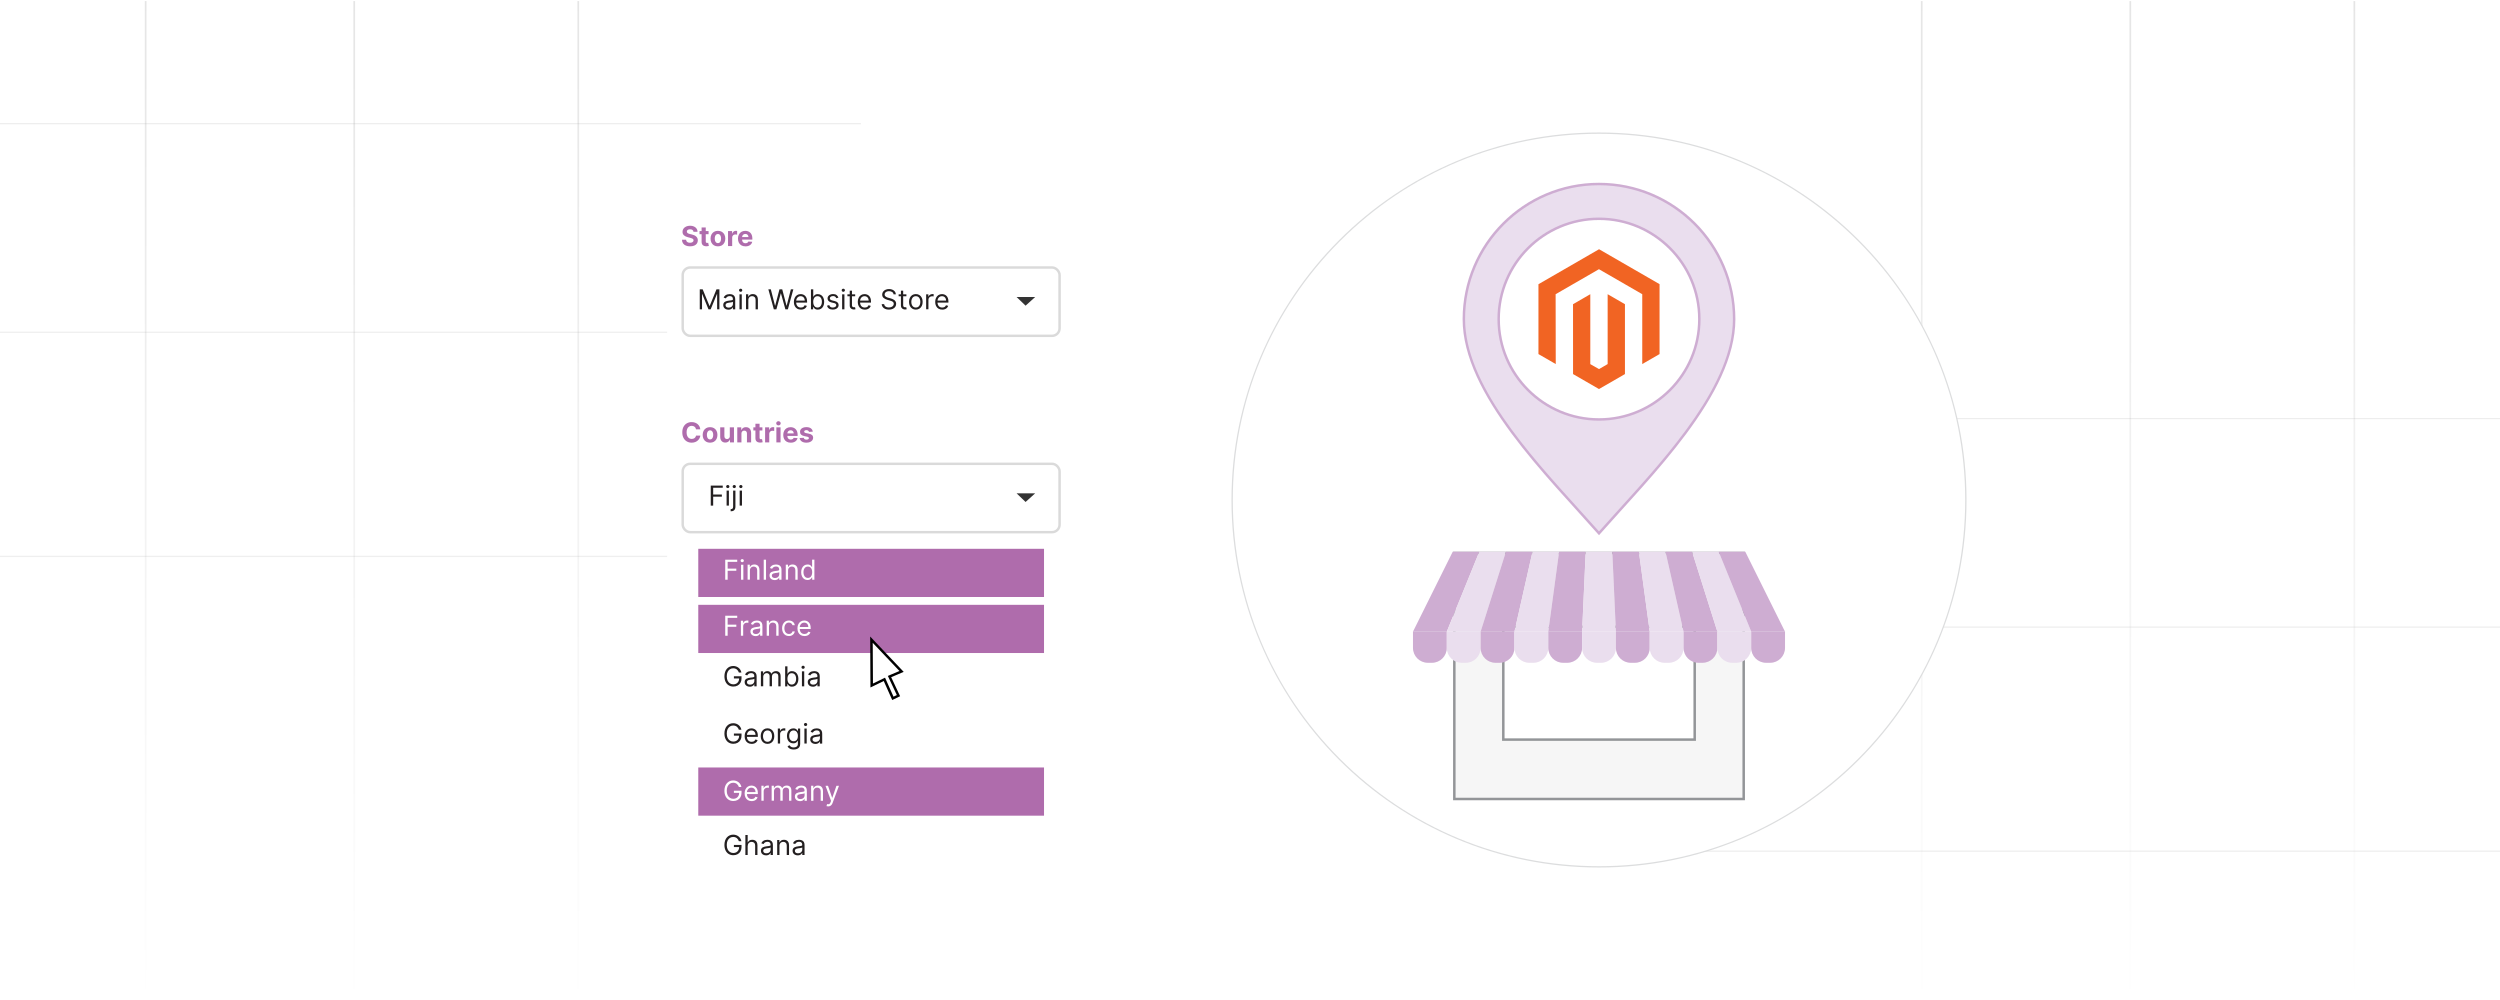 <?xml version="1.0" encoding="UTF-8"?>
<svg id="Layer_1" data-name="Layer 1" xmlns="http://www.w3.org/2000/svg" xmlns:xlink="http://www.w3.org/1999/xlink" viewBox="0 0 1000 400">
  <defs>
    <style>
      .cls-1 {
        stroke: url(#linear-gradient-4);
      }

      .cls-1, .cls-2, .cls-3, .cls-4, .cls-5, .cls-6, .cls-7, .cls-8, .cls-9, .cls-10, .cls-11, .cls-12, .cls-13, .cls-14 {
        fill: none;
      }

      .cls-1, .cls-2, .cls-3, .cls-4, .cls-6, .cls-7, .cls-8, .cls-9, .cls-10, .cls-11, .cls-12, .cls-13, .cls-14 {
        stroke-miterlimit: 10;
      }

      .cls-1, .cls-3, .cls-4, .cls-6, .cls-7, .cls-8, .cls-9, .cls-10, .cls-11, .cls-12, .cls-13, .cls-14 {
        isolation: isolate;
        opacity: .2;
        stroke-width: .67px;
      }

      .cls-15 {
        fill: #af6cac;
      }

      .cls-16 {
        fill: #f16423;
      }

      .cls-17 {
        fill: #f6f6f6;
      }

      .cls-2 {
        stroke: #dadada;
      }

      .cls-18, .cls-19, .cls-20, .cls-21 {
        fill: #fff;
      }

      .cls-3 {
        stroke: url(#linear-gradient-12);
      }

      .cls-4 {
        stroke: url(#linear-gradient-7);
      }

      .cls-6 {
        stroke: url(#linear-gradient-6);
      }

      .cls-19 {
        filter: url(#drop-shadow-3);
      }

      .cls-7 {
        stroke: url(#linear-gradient-10);
      }

      .cls-22 {
        fill: #231f20;
      }

      .cls-20 {
        filter: url(#drop-shadow-1);
      }

      .cls-8 {
        stroke: url(#linear-gradient-11);
      }

      .cls-23 {
        fill: #333;
      }

      .cls-9 {
        stroke: url(#linear-gradient-2);
      }

      .cls-24 {
        fill: #eadeee;
      }

      .cls-21 {
        filter: url(#drop-shadow-2);
      }

      .cls-25 {
        fill: #939598;
      }

      .cls-10 {
        stroke: url(#linear-gradient-3);
      }

      .cls-26 {
        fill: #dcddde;
      }

      .cls-11 {
        stroke: url(#linear-gradient-9);
      }

      .cls-12 {
        stroke: url(#linear-gradient-8);
      }

      .cls-27 {
        fill: #ceadd2;
      }

      .cls-13 {
        stroke: url(#linear-gradient-5);
      }

      .cls-28 {
        clip-path: url(#clippath);
      }

      .cls-29 {
        opacity: .5;
      }

      .cls-14 {
        stroke: url(#linear-gradient);
      }
    </style>
    <clipPath id="clippath">
      <rect class="cls-5" width="1000" height="400"/>
    </clipPath>
    <linearGradient id="linear-gradient" x1="58.26" y1=".43" x2="58.26" y2="399.57" gradientUnits="userSpaceOnUse">
      <stop offset="0" stop-color="#000"/>
      <stop offset="1" stop-color="#000" stop-opacity="0"/>
    </linearGradient>
    <linearGradient id="linear-gradient-2" x1="141.69" x2="141.69" xlink:href="#linear-gradient"/>
    <linearGradient id="linear-gradient-3" x1="231.31" x2="231.31" xlink:href="#linear-gradient"/>
    <linearGradient id="linear-gradient-4" x1="144.79" y1="49.28" x2="144.79" y2="49.95" xlink:href="#linear-gradient"/>
    <linearGradient id="linear-gradient-5" x1="144.79" y1="132.72" x2="144.79" y2="133.38" xlink:href="#linear-gradient"/>
    <linearGradient id="linear-gradient-6" x1="144.79" y1="222.34" x2="144.79" y2="223.01" xlink:href="#linear-gradient"/>
    <linearGradient id="linear-gradient-7" x1="768.69" x2="768.69" xlink:href="#linear-gradient"/>
    <linearGradient id="linear-gradient-8" x1="852.12" x2="852.12" xlink:href="#linear-gradient"/>
    <linearGradient id="linear-gradient-9" x1="941.74" x2="941.74" xlink:href="#linear-gradient"/>
    <linearGradient id="linear-gradient-10" x1="855.21" y1="167.22" x2="855.21" y2="167.89" xlink:href="#linear-gradient"/>
    <linearGradient id="linear-gradient-11" x1="855.21" y1="250.66" x2="855.21" y2="251.32" xlink:href="#linear-gradient"/>
    <linearGradient id="linear-gradient-12" x1="855.21" y1="340.28" x2="855.21" y2="340.95" xlink:href="#linear-gradient"/>
    <filter id="drop-shadow-1" x="251" y="68" width="205" height="99" filterUnits="userSpaceOnUse">
      <feOffset dx="5" dy="5"/>
      <feGaussianBlur result="blur" stdDeviation="5"/>
      <feFlood flood-color="#000" flood-opacity=".1"/>
      <feComposite in2="blur" operator="in"/>
      <feComposite in="SourceGraphic"/>
    </filter>
    <filter id="drop-shadow-2" x="251" y="147" width="205" height="104" filterUnits="userSpaceOnUse">
      <feOffset dx="5" dy="5"/>
      <feGaussianBlur result="blur-2" stdDeviation="5"/>
      <feFlood flood-color="#000" flood-opacity=".1"/>
      <feComposite in2="blur-2" operator="in"/>
      <feComposite in="SourceGraphic"/>
    </filter>
    <filter id="drop-shadow-3" x="267" y="206" width="173" height="164" filterUnits="userSpaceOnUse">
      <feOffset dx="5" dy="5"/>
      <feGaussianBlur result="blur-3" stdDeviation="5"/>
      <feFlood flood-color="#000" flood-opacity=".1"/>
      <feComposite in2="blur-3" operator="in"/>
      <feComposite in="SourceGraphic"/>
    </filter>
  </defs>
  <g class="cls-28">
    <g>
      <g>
        <g class="cls-29">
          <line class="cls-14" x1="58.26" y1=".43" x2="58.26" y2="399.57"/>
          <line class="cls-9" x1="141.69" y1=".43" x2="141.69" y2="399.57"/>
          <line class="cls-10" x1="231.31" y1=".43" x2="231.31" y2="399.57"/>
          <line class="cls-1" x1="344.36" y1="49.62" x2="-54.78" y2="49.62"/>
          <line class="cls-13" x1="344.36" y1="133.05" x2="-54.78" y2="133.05"/>
          <line class="cls-6" x1="344.36" y1="222.67" x2="-54.78" y2="222.67"/>
        </g>
        <g class="cls-29">
          <line class="cls-4" x1="768.69" y1=".43" x2="768.69" y2="399.57"/>
          <line class="cls-12" x1="852.12" y1=".43" x2="852.12" y2="399.57"/>
          <line class="cls-11" x1="941.74" y1=".43" x2="941.74" y2="399.57"/>
          <line class="cls-7" x1="1054.78" y1="167.56" x2="655.64" y2="167.56"/>
          <line class="cls-8" x1="1054.78" y1="250.99" x2="655.64" y2="250.99"/>
          <line class="cls-3" x1="1054.78" y1="340.61" x2="655.64" y2="340.61"/>
        </g>
      </g>
      <rect class="cls-20" x="261.86" y="78.99" width="173.85" height="68.01" rx="8" ry="8"/>
      <g>
        <path class="cls-15" d="M277.4,92.72c-.03-.32-.17-.56-.4-.74-.24-.17-.56-.26-.97-.26-.28,0-.51.04-.7.12-.19.08-.34.18-.44.32-.1.14-.15.29-.15.46,0,.14.03.27.09.38.07.11.16.2.28.28.12.08.25.14.41.2.15.06.32.1.49.14l.72.17c.35.08.67.18.96.31.29.13.54.29.76.48s.38.42.5.67c.12.26.18.55.18.89,0,.49-.13.91-.37,1.27-.25.36-.6.64-1.06.83-.46.2-1.02.29-1.67.29s-1.21-.1-1.69-.3-.85-.49-1.12-.88c-.27-.39-.41-.87-.42-1.45h1.64c.02.27.1.49.23.67.14.18.32.31.55.4.23.09.49.13.78.13s.54-.04.75-.12c.21-.08.38-.2.49-.35.12-.15.18-.32.18-.51,0-.18-.05-.33-.16-.45-.11-.12-.26-.23-.46-.31-.2-.09-.45-.17-.74-.24l-.87-.22c-.68-.16-1.21-.42-1.6-.77-.39-.35-.59-.82-.58-1.41,0-.49.13-.91.39-1.27s.62-.65,1.08-.85c.46-.2.98-.31,1.56-.31s1.11.1,1.56.31c.44.2.79.49,1.04.85.25.36.38.78.38,1.26h-1.62Z"/>
        <path class="cls-15" d="M283.43,92.42v1.25h-3.62v-1.25h3.62ZM280.63,90.98h1.67v5.6c0,.15.02.27.07.36s.11.14.2.18c.08.03.18.05.3.05.08,0,.16,0,.23-.02.08-.01.14-.03.18-.03l.26,1.24c-.08.03-.2.06-.35.09-.15.04-.34.06-.55.06-.4.02-.75-.04-1.05-.16-.3-.12-.54-.31-.7-.57s-.25-.58-.25-.98v-5.82Z"/>
        <path class="cls-15" d="M287.17,98.54c-.61,0-1.13-.13-1.57-.39-.44-.26-.78-.62-1.02-1.09-.24-.47-.36-1.01-.36-1.62s.12-1.16.36-1.63c.24-.46.58-.83,1.02-1.09.44-.26.97-.39,1.57-.39s1.13.13,1.57.39c.44.26.78.62,1.02,1.09.24.47.36,1.01.36,1.63s-.12,1.16-.36,1.62c-.24.47-.58.83-1.02,1.09-.44.26-.97.39-1.57.39ZM287.17,97.25c.28,0,.51-.08.69-.24s.33-.37.42-.65.14-.58.14-.93-.05-.66-.14-.94c-.1-.27-.24-.49-.42-.65s-.42-.24-.69-.24-.51.08-.7.24-.33.38-.43.65c-.1.27-.14.59-.14.94s.05.66.14.93.24.49.43.65.42.24.7.24Z"/>
        <path class="cls-15" d="M291.21,98.43v-6.01h1.62v1.05h.06c.11-.37.29-.66.55-.85.26-.19.56-.29.89-.29.08,0,.17,0,.27.02.1.01.18.03.25.04v1.48c-.08-.02-.19-.04-.32-.06-.14-.02-.27-.03-.38-.03-.25,0-.46.05-.66.16-.19.11-.34.25-.45.44s-.17.4-.17.65v3.4h-1.67Z"/>
        <path class="cls-15" d="M298.17,98.54c-.62,0-1.15-.13-1.59-.38-.44-.25-.79-.61-1.03-1.07-.24-.46-.36-1.01-.36-1.64s.12-1.16.36-1.63c.24-.47.58-.83,1.02-1.09.44-.26.95-.39,1.54-.39.4,0,.77.06,1.11.19.34.13.64.32.9.57.26.25.46.57.6.95.14.38.22.83.22,1.34v.46h-5.07v-1.03h3.5c0-.24-.05-.45-.16-.64-.1-.19-.25-.33-.43-.44-.18-.11-.4-.16-.64-.16s-.48.06-.67.17-.35.27-.46.47c-.11.19-.17.41-.17.65v.98c0,.3.06.55.17.77.11.22.27.38.47.5.2.12.44.18.72.18.19,0,.35-.03.51-.08.15-.05.29-.13.4-.23.11-.1.19-.23.25-.38l1.54.1c-.08.37-.24.69-.48.97s-.55.49-.93.64-.82.23-1.31.23Z"/>
      </g>
      <g>
        <path class="cls-22" d="M279.91,115.72h1.16l2.72,6.65h.09l2.72-6.65h1.16v8.01h-.91v-6.09h-.08l-2.5,6.09h-.88l-2.5-6.09h-.08v6.09h-.91v-8.01Z"/>
        <path class="cls-22" d="M291.35,123.87c-.38,0-.73-.07-1.04-.22-.31-.14-.56-.35-.74-.63-.18-.28-.27-.61-.27-1,0-.34.07-.62.2-.84.14-.21.32-.38.54-.51.23-.12.48-.21.75-.28.27-.06.55-.11.83-.15.37-.05.66-.08.89-.11.23-.03.4-.07.5-.13.11-.06.16-.17.16-.31v-.03c0-.39-.1-.69-.31-.9s-.53-.32-.95-.32-.79.1-1.04.29c-.25.19-.43.4-.53.62l-.88-.31c.16-.37.37-.65.63-.85s.55-.35.86-.43c.31-.08.62-.12.92-.12.19,0,.42.02.67.07.25.05.5.14.73.28.24.14.43.35.59.64s.23.67.23,1.14v3.96h-.92v-.81h-.05c-.06.13-.17.27-.31.42-.15.15-.34.28-.58.38-.24.1-.54.16-.89.16ZM291.49,123.04c.37,0,.67-.07.93-.21.25-.14.44-.33.57-.56.13-.23.19-.47.19-.72v-.84s-.12.09-.26.13-.28.07-.45.1-.34.05-.5.07c-.16.02-.29.04-.39.05-.24.03-.46.08-.67.15-.21.07-.37.17-.5.31s-.19.32-.19.56c0,.32.12.56.36.73.24.16.54.24.91.24Z"/>
        <path class="cls-22" d="M296.26,116.72c-.18,0-.33-.06-.46-.18-.13-.12-.19-.27-.19-.44s.06-.32.19-.44c.13-.12.28-.18.46-.18s.33.06.46.18c.13.12.19.27.19.44s-.06.32-.19.44c-.13.12-.28.18-.46.18ZM295.79,123.73v-6.01h.92v6.01h-.92Z"/>
        <path class="cls-22" d="M299.33,120.11v3.61h-.92v-6.01h.89v.94h.08c.14-.31.35-.55.64-.74.29-.19.66-.28,1.11-.28.41,0,.76.08,1.07.25.3.17.54.42.71.75.17.33.25.76.25,1.27v3.82h-.92v-3.75c0-.47-.12-.84-.37-1.11-.25-.26-.58-.4-1.01-.4-.29,0-.56.06-.79.19-.23.13-.41.31-.55.56-.13.25-.2.54-.2.89Z"/>
        <path class="cls-22" d="M309.53,123.73l-2.19-8.01h.99l1.67,6.53h.08l1.71-6.53h1.1l1.71,6.53h.08l1.67-6.53h.99l-2.19,8.01h-1l-1.77-6.38h-.06l-1.77,6.38h-1Z"/>
        <path class="cls-22" d="M320.36,123.85c-.58,0-1.08-.13-1.5-.38-.42-.26-.74-.62-.97-1.08s-.34-1-.34-1.62.11-1.16.34-1.63.54-.84.95-1.1c.41-.26.88-.4,1.42-.4.31,0,.62.05.93.16.31.1.58.27.83.51.25.23.45.54.6.92.15.38.22.86.22,1.42v.39h-4.63v-.8h3.69c0-.34-.07-.64-.2-.91-.13-.27-.32-.48-.57-.63-.25-.15-.54-.23-.87-.23-.37,0-.69.09-.95.27-.27.18-.47.42-.62.71-.14.29-.22.6-.22.93v.53c0,.45.08.84.24,1.15.16.31.38.55.66.72s.61.24.98.24c.24,0,.46-.03.66-.1.2-.07.37-.17.51-.31.14-.14.25-.31.33-.52l.89.25c-.09.3-.25.57-.47.8s-.5.41-.82.53c-.33.13-.69.19-1.1.19Z"/>
        <path class="cls-22" d="M324.38,123.73v-8.01h.92v2.96h.08c.07-.1.16-.24.28-.4.12-.16.3-.31.52-.44.23-.13.54-.19.93-.19.51,0,.95.13,1.34.38.39.25.69.61.9,1.08.22.46.32,1.01.32,1.64s-.11,1.19-.32,1.65c-.22.47-.52.83-.9,1.08-.38.25-.83.38-1.33.38-.39,0-.7-.06-.93-.19s-.41-.28-.54-.44c-.13-.17-.22-.3-.29-.41h-.11v.92h-.89ZM325.28,120.72c0,.45.07.85.2,1.2.13.35.33.62.58.81.26.19.57.29.94.29s.71-.1.97-.31c.26-.21.46-.48.59-.83.13-.35.2-.74.2-1.16s-.06-.8-.19-1.14c-.13-.34-.32-.61-.58-.81-.26-.2-.58-.3-.98-.3s-.69.09-.95.28c-.26.19-.45.45-.58.79s-.2.73-.2,1.18Z"/>
        <path class="cls-22" d="M335.35,119.06l-.83.24c-.05-.14-.13-.27-.23-.41s-.24-.24-.41-.33c-.17-.09-.39-.13-.66-.13-.37,0-.67.08-.92.25-.24.17-.37.38-.37.64,0,.23.08.41.25.54.17.13.43.24.78.33l.89.22c.54.13.94.33,1.2.6.26.27.4.61.4,1.03,0,.34-.1.65-.3.92-.2.27-.47.49-.82.64-.35.16-.76.23-1.23.23-.61,0-1.12-.13-1.52-.4-.4-.27-.66-.66-.76-1.17l.88-.22c.08.32.24.57.48.73.23.16.54.24.92.24.43,0,.77-.09,1.03-.28.25-.18.38-.41.38-.66,0-.21-.07-.38-.22-.53-.15-.14-.37-.25-.67-.32l-1-.23c-.55-.13-.95-.33-1.21-.61s-.39-.62-.39-1.03c0-.34.1-.64.29-.9s.45-.46.79-.61c.33-.15.71-.22,1.13-.22.59,0,1.06.13,1.4.39.34.26.58.6.73,1.03Z"/>
        <path class="cls-22" d="M337.32,116.72c-.18,0-.33-.06-.46-.18-.13-.12-.19-.27-.19-.44s.06-.32.19-.44c.13-.12.28-.18.46-.18s.33.06.46.18c.13.12.19.27.19.44s-.06.32-.19.44c-.13.12-.28.18-.46.18ZM336.85,123.73v-6.01h.92v6.01h-.92Z"/>
        <path class="cls-22" d="M342.07,117.72v.78h-3.11v-.78h3.11ZM339.87,116.28h.92v5.73c0,.26.04.46.12.58.08.13.18.22.3.26s.25.06.39.06c.1,0,.18,0,.25-.02s.12-.02.16-.03l.19.83c-.06.02-.15.05-.26.07s-.25.04-.43.04c-.26,0-.52-.06-.76-.17s-.46-.28-.62-.51c-.16-.23-.24-.52-.24-.87v-5.98Z"/>
        <path class="cls-22" d="M345.92,123.85c-.58,0-1.08-.13-1.5-.38s-.74-.62-.97-1.08-.34-1-.34-1.62.11-1.16.34-1.63.54-.84.95-1.1.88-.4,1.42-.4c.31,0,.62.05.93.16.31.1.58.27.83.51.25.23.45.54.6.92.15.38.22.86.22,1.42v.39h-4.63v-.8h3.69c0-.34-.07-.64-.2-.91-.13-.27-.32-.48-.57-.63-.25-.15-.54-.23-.87-.23-.37,0-.69.09-.95.27-.27.18-.47.42-.62.71-.14.29-.22.6-.22.93v.53c0,.45.08.84.24,1.15.16.31.38.55.66.72.28.16.61.24.98.24.24,0,.46-.03.66-.1s.37-.17.51-.31c.14-.14.25-.31.33-.52l.89.25c-.09.3-.25.57-.47.8s-.5.41-.82.53c-.33.13-.69.19-1.1.19Z"/>
        <path class="cls-22" d="M357.42,117.72c-.05-.4-.24-.7-.57-.92s-.74-.33-1.23-.33c-.35,0-.66.06-.93.17-.26.11-.47.27-.62.47-.15.2-.22.43-.22.68,0,.21.05.4.15.55.1.15.24.28.4.38.16.1.33.18.51.25.18.06.34.12.49.15l.81.22c.21.05.44.13.7.23s.5.23.74.39c.24.17.43.38.58.63.15.26.23.58.23.95,0,.43-.11.82-.34,1.17-.23.35-.55.63-.99.83s-.96.31-1.57.31c-.57,0-1.07-.09-1.49-.28-.42-.19-.75-.44-.99-.77-.24-.33-.37-.72-.41-1.15h1c.03.3.13.55.31.75s.41.34.68.44c.28.09.57.14.89.14.37,0,.7-.06,1-.18.29-.12.53-.29.7-.51s.26-.47.26-.76c0-.27-.07-.48-.22-.65s-.34-.3-.59-.41-.5-.2-.79-.27l-.99-.28c-.62-.18-1.12-.44-1.49-.77-.37-.33-.55-.77-.55-1.31,0-.45.12-.84.37-1.17s.57-.6.99-.78c.41-.19.88-.28,1.39-.28s.98.09,1.38.28c.4.18.72.43.96.75.24.32.36.68.37,1.08h-.94Z"/>
        <path class="cls-22" d="M362.56,117.72v.78h-3.11v-.78h3.11ZM360.35,116.28h.92v5.73c0,.26.04.46.12.58.08.13.18.22.3.26s.25.06.39.06c.1,0,.18,0,.25-.02s.12-.02.16-.03l.19.83c-.06.02-.15.05-.26.07s-.25.04-.43.04c-.26,0-.52-.06-.76-.17s-.46-.28-.62-.51c-.16-.23-.24-.52-.24-.87v-5.98Z"/>
        <path class="cls-22" d="M366.33,123.85c-.54,0-1.02-.13-1.43-.39-.41-.26-.73-.62-.95-1.08-.23-.46-.34-1.01-.34-1.63s.11-1.17.34-1.64c.23-.47.55-.83.95-1.09.41-.26.88-.39,1.43-.39s1.02.13,1.43.39c.41.26.73.62.96,1.09.23.47.34,1.01.34,1.64s-.11,1.16-.34,1.63c-.23.46-.55.83-.96,1.08-.41.26-.88.39-1.43.39ZM366.33,123.02c.41,0,.75-.11,1.02-.32.27-.21.46-.49.59-.83.13-.34.19-.72.19-1.12s-.06-.78-.19-1.12c-.13-.35-.32-.63-.59-.84-.27-.21-.61-.32-1.02-.32s-.75.11-1.02.32c-.27.21-.46.49-.59.84s-.19.72-.19,1.12.06.77.19,1.12c.13.34.32.62.59.83.27.21.6.32,1.02.32Z"/>
        <path class="cls-22" d="M370.46,123.73v-6.01h.89v.91h.06c.11-.3.31-.54.59-.72.29-.18.61-.28.97-.28.07,0,.15,0,.25,0s.18,0,.23.01v.94s-.1-.02-.21-.04c-.11-.02-.23-.03-.35-.03-.29,0-.55.06-.78.18-.23.12-.41.29-.54.5-.13.21-.2.46-.2.73v3.8h-.92Z"/>
        <path class="cls-22" d="M376.89,123.85c-.58,0-1.08-.13-1.5-.38s-.74-.62-.97-1.08-.34-1-.34-1.62.11-1.16.34-1.63.54-.84.95-1.1.88-.4,1.42-.4c.31,0,.62.05.93.16.31.1.58.27.83.51.25.23.45.54.6.92.15.38.22.86.22,1.42v.39h-4.63v-.8h3.69c0-.34-.07-.64-.2-.91-.13-.27-.32-.48-.57-.63-.25-.15-.54-.23-.87-.23-.37,0-.69.09-.95.27-.27.18-.47.42-.62.71-.14.29-.22.6-.22.93v.53c0,.45.08.84.24,1.15.16.31.38.55.66.72.28.16.61.24.98.24.24,0,.46-.03.66-.1s.37-.17.51-.31c.14-.14.25-.31.33-.52l.89.25c-.09.3-.25.57-.47.8s-.5.41-.82.53c-.33.13-.69.19-1.1.19Z"/>
      </g>
      <rect class="cls-2" x="273.08" y="107" width="150.75" height="27.33" rx="2.99" ry="2.99"/>
      <polygon class="cls-23" points="406.64 118.81 414.06 118.81 410.23 122.27 406.64 118.81"/>
      <rect class="cls-21" x="261.86" y="157.52" width="173.85" height="73.26" rx="8" ry="8"/>
      <g>
        <path class="cls-15" d="M280.12,171.74h-1.71c-.03-.22-.1-.42-.19-.59-.1-.17-.22-.32-.37-.44-.15-.12-.33-.22-.52-.28-.2-.06-.41-.1-.64-.1-.42,0-.78.1-1.08.31-.31.2-.55.5-.72.89-.17.39-.25.86-.25,1.42s.09,1.05.26,1.44c.17.39.41.68.72.88.31.2.66.3,1.07.3.23,0,.44-.03.63-.09.19-.06.37-.15.52-.26.15-.12.28-.26.38-.42s.17-.36.21-.57h1.71c-.04.38-.15.73-.33,1.07-.18.34-.41.64-.71.91-.3.27-.65.48-1.06.63-.41.16-.87.23-1.38.23-.71,0-1.35-.16-1.92-.49-.56-.32-1.01-.79-1.33-1.4-.32-.61-.49-1.35-.49-2.23s.16-1.62.49-2.23c.33-.61.77-1.08,1.34-1.4s1.2-.48,1.9-.48c.46,0,.9.07,1.29.2.4.13.75.32,1.06.57.31.25.56.55.75.91.19.36.32.77.37,1.24Z"/>
        <path class="cls-15" d="M284.02,177.07c-.61,0-1.13-.13-1.57-.39-.44-.26-.78-.62-1.02-1.09-.24-.47-.36-1.01-.36-1.62s.12-1.16.36-1.63c.24-.46.58-.83,1.02-1.09.44-.26.97-.39,1.57-.39s1.13.13,1.57.39c.44.26.78.62,1.02,1.09.24.47.36,1.01.36,1.63s-.12,1.16-.36,1.62c-.24.47-.58.83-1.02,1.09-.44.26-.97.39-1.57.39ZM284.03,175.78c.28,0,.51-.08.69-.24s.33-.37.42-.65.14-.58.14-.93-.05-.66-.14-.94c-.1-.27-.24-.49-.42-.65s-.42-.24-.69-.24-.51.08-.7.24-.33.38-.43.65c-.1.27-.14.59-.14.94s.05.66.14.93.24.49.43.65.42.24.7.24Z"/>
        <path class="cls-15" d="M291.92,174.39v-3.45h1.67v6.01h-1.6v-1.09h-.06c-.14.35-.36.64-.67.85-.31.21-.7.32-1.15.32-.4,0-.75-.09-1.06-.27s-.54-.44-.71-.78c-.17-.34-.26-.74-.26-1.21v-3.83h1.67v3.53c0,.36.1.64.29.84.19.21.44.31.75.31.2,0,.39-.05.56-.14.17-.09.32-.23.42-.41.11-.18.16-.41.16-.68Z"/>
        <path class="cls-15" d="M296.58,173.48v3.47h-1.67v-6.01h1.59v1.06h.07c.13-.35.36-.63.67-.83.31-.21.69-.31,1.14-.31.42,0,.78.09,1.09.27.31.18.55.44.72.78.17.34.26.74.26,1.21v3.83h-1.67v-3.53c0-.37-.09-.66-.28-.86-.19-.21-.45-.31-.79-.31-.22,0-.42.05-.59.14-.17.1-.3.24-.4.42s-.14.41-.15.66Z"/>
        <path class="cls-15" d="M304.96,170.94v1.25h-3.62v-1.25h3.62ZM302.16,169.5h1.67v5.6c0,.15.02.27.07.36s.11.14.2.18c.08.03.18.05.3.05.08,0,.16,0,.23-.02.08-.01.14-.03.18-.03l.26,1.24c-.08.03-.2.06-.35.09-.15.04-.34.06-.55.06-.4.02-.75-.04-1.05-.16-.3-.12-.54-.31-.7-.57s-.25-.58-.25-.98v-5.82Z"/>
        <path class="cls-15" d="M306.04,176.95v-6.01h1.62v1.05h.06c.11-.37.29-.66.55-.85.26-.19.56-.29.89-.29.08,0,.17,0,.27.02.1.01.18.03.25.04v1.48c-.08-.02-.19-.04-.32-.06-.14-.02-.27-.03-.38-.03-.25,0-.46.05-.66.16-.19.11-.34.25-.45.44s-.17.4-.17.65v3.4h-1.67Z"/>
        <path class="cls-15" d="M311.39,170.17c-.25,0-.46-.08-.64-.25-.18-.17-.27-.36-.27-.6s.09-.43.27-.59c.18-.17.39-.25.63-.25s.46.08.64.25c.18.17.26.36.26.59s-.09.43-.26.6c-.18.17-.39.25-.64.25ZM310.55,176.95v-6.01h1.67v6.01h-1.67Z"/>
        <path class="cls-15" d="M316.28,177.07c-.62,0-1.15-.13-1.59-.38-.44-.25-.79-.61-1.03-1.07-.24-.46-.36-1.01-.36-1.64s.12-1.16.36-1.63c.24-.47.58-.83,1.02-1.09.44-.26.95-.39,1.54-.39.4,0,.77.06,1.11.19.34.13.64.32.9.57.26.25.46.57.6.95.14.38.22.83.22,1.34v.46h-5.07v-1.03h3.5c0-.24-.05-.45-.16-.64-.1-.19-.25-.33-.43-.44-.18-.11-.4-.16-.64-.16s-.48.06-.67.17-.35.27-.46.47c-.11.19-.17.41-.17.65v.98c0,.3.06.55.17.77.11.22.27.38.47.5.2.12.44.18.72.18.19,0,.35-.03.51-.08.15-.05.29-.13.4-.23.11-.1.19-.23.25-.38l1.54.1c-.08.37-.24.69-.48.97s-.55.49-.93.64-.82.23-1.31.23Z"/>
        <path class="cls-15" d="M325.13,172.66l-1.53.09c-.03-.13-.08-.25-.17-.35-.09-.11-.2-.19-.34-.25-.14-.06-.31-.1-.5-.1-.26,0-.48.05-.65.16s-.27.25-.27.43c0,.14.06.26.17.36.11.1.31.18.59.24l1.09.22c.58.12,1.02.31,1.31.58.29.27.43.62.43,1.05,0,.39-.12.74-.35,1.04-.23.3-.55.53-.95.69-.4.17-.86.25-1.38.25-.8,0-1.43-.17-1.9-.5-.47-.33-.75-.79-.83-1.36l1.64-.09c.05.24.17.43.36.55.19.13.43.19.73.19s.53-.06.71-.17.27-.26.27-.44c0-.15-.07-.28-.19-.37-.12-.1-.32-.17-.58-.22l-1.04-.21c-.59-.12-1.02-.32-1.31-.61-.29-.29-.43-.66-.43-1.11,0-.39.1-.72.31-1,.21-.28.51-.49.89-.65.38-.15.83-.23,1.34-.23.76,0,1.36.16,1.79.48.44.32.69.76.77,1.31Z"/>
      </g>
      <g>
        <path class="cls-22" d="M284.3,202.25v-8.01h4.8v.86h-3.83v2.71h3.47v.86h-3.47v3.58h-.97Z"/>
        <path class="cls-22" d="M291.11,195.24c-.18,0-.33-.06-.46-.18-.13-.12-.19-.27-.19-.44s.06-.32.19-.44c.13-.12.28-.18.46-.18s.33.06.46.18c.13.12.19.27.19.44s-.06.32-.19.44c-.13.12-.28.18-.46.18ZM290.64,202.25v-6.01h.92v6.01h-.92Z"/>
        <path class="cls-22" d="M293.25,196.24h.92v6.45c0,.37-.06.69-.19.96-.13.27-.32.48-.57.63s-.57.22-.96.22h-.19v-.86h.17c.28,0,.49-.08.62-.25.13-.17.2-.4.2-.71v-6.45ZM293.71,195.24c-.18,0-.33-.06-.46-.18-.13-.12-.19-.27-.19-.44s.06-.32.19-.44c.13-.12.28-.18.46-.18s.33.06.46.18c.13.12.19.27.19.44s-.06.32-.19.44c-.13.12-.28.18-.46.18Z"/>
        <path class="cls-22" d="M296.34,195.24c-.18,0-.33-.06-.46-.18-.13-.12-.19-.27-.19-.44s.06-.32.19-.44c.13-.12.28-.18.46-.18s.33.06.46.18c.13.12.19.27.19.44s-.06.32-.19.44c-.13.12-.28.18-.46.18ZM295.87,202.25v-6.01h.92v6.01h-.92Z"/>
      </g>
      <rect class="cls-19" x="277.06" y="216.23" width="142.03" height="132.84" rx="2" ry="2"/>
      <rect class="cls-15" x="279.31" y="219.52" width="138.3" height="19.28"/>
      <rect class="cls-15" x="279.31" y="241.93" width="138.3" height="19.28"/>
      <rect class="cls-15" x="279.31" y="306.99" width="138.3" height="19.28"/>
      <g>
        <path class="cls-18" d="M290.09,231.89v-8.01h4.8v.86h-3.83v2.71h3.47v.86h-3.47v3.58h-.97Z"/>
        <path class="cls-18" d="M296.89,224.88c-.18,0-.33-.06-.46-.18-.13-.12-.19-.27-.19-.44s.06-.32.19-.44c.13-.12.28-.18.46-.18s.33.06.46.18c.13.12.19.27.19.44s-.06.32-.19.44c-.13.12-.28.18-.46.18ZM296.42,231.89v-6.01h.92v6.01h-.92Z"/>
        <path class="cls-18" d="M299.96,228.27v3.61h-.92v-6.01h.89v.94h.08c.14-.31.35-.55.64-.74.29-.19.66-.28,1.11-.28.41,0,.76.08,1.07.25.3.17.54.42.71.75.17.33.25.76.25,1.27v3.82h-.92v-3.75c0-.47-.12-.84-.37-1.11-.25-.26-.58-.4-1.01-.4-.29,0-.56.06-.79.19-.23.13-.41.31-.55.56-.13.25-.2.54-.2.89Z"/>
        <path class="cls-18" d="M306.41,223.88v8.01h-.92v-8.01h.92Z"/>
        <path class="cls-18" d="M309.86,232.03c-.38,0-.73-.07-1.04-.22-.31-.14-.56-.35-.74-.63-.18-.28-.27-.61-.27-1,0-.34.07-.62.2-.84.14-.21.32-.38.54-.51.23-.12.48-.21.75-.28.27-.06.55-.11.83-.15.37-.05.66-.08.89-.11.23-.03.4-.07.5-.13.11-.06.16-.17.16-.31v-.03c0-.39-.1-.69-.31-.9s-.53-.32-.95-.32-.79.1-1.04.29c-.25.19-.43.4-.53.62l-.88-.31c.16-.37.37-.65.63-.85s.55-.35.86-.43c.31-.08.62-.12.92-.12.19,0,.42.02.67.07.25.05.5.14.73.28.24.14.43.35.59.64s.23.67.23,1.14v3.96h-.92v-.81h-.05c-.06.13-.17.27-.31.42-.15.15-.34.28-.58.38-.24.1-.54.16-.89.16ZM310.01,231.2c.37,0,.67-.07.93-.21.25-.14.44-.33.57-.56.13-.23.19-.47.19-.72v-.84s-.12.09-.26.13-.28.07-.45.1-.34.05-.5.07c-.16.02-.29.04-.39.05-.24.03-.46.08-.67.15-.21.07-.37.17-.5.31s-.19.32-.19.56c0,.32.12.56.36.73.24.16.54.24.91.24Z"/>
        <path class="cls-18" d="M315.23,228.27v3.61h-.92v-6.01h.89v.94h.08c.14-.31.35-.55.64-.74.29-.19.66-.28,1.11-.28.41,0,.76.08,1.07.25.3.17.54.42.71.75.17.33.25.76.25,1.27v3.82h-.92v-3.75c0-.47-.12-.84-.37-1.11-.25-.26-.58-.4-1.01-.4-.29,0-.56.06-.79.19-.23.13-.41.31-.55.56-.13.25-.2.54-.2.89Z"/>
        <path class="cls-18" d="M323.02,232.01c-.5,0-.94-.13-1.33-.38-.38-.25-.68-.61-.9-1.08-.22-.47-.32-1.02-.32-1.65s.11-1.18.32-1.64c.22-.46.52-.82.9-1.08.39-.25.83-.38,1.34-.38.39,0,.7.06.93.19.23.13.4.28.52.44.12.16.22.3.28.4h.08v-2.96h.92v8.01h-.89v-.92h-.11c-.07.11-.16.25-.29.41-.12.17-.3.31-.54.44-.23.13-.54.19-.93.19ZM323.15,231.18c.37,0,.68-.1.94-.29.26-.19.45-.46.58-.81.13-.34.2-.75.2-1.2s-.06-.84-.2-1.18-.32-.6-.58-.79c-.26-.19-.57-.28-.95-.28s-.72.1-.98.3c-.26.2-.45.47-.58.81-.13.34-.19.72-.19,1.14s.07.82.2,1.16c.13.35.33.62.59.83.26.2.58.31.97.31Z"/>
      </g>
      <g>
        <path class="cls-18" d="M290.09,254.3v-8.01h4.8v.86h-3.83v2.71h3.47v.86h-3.47v3.58h-.97Z"/>
        <path class="cls-18" d="M296.36,254.3v-6.01h.89v.91h.06c.11-.3.31-.54.59-.72.29-.18.61-.28.97-.28.07,0,.15,0,.25,0,.1,0,.18,0,.23.01v.94s-.1-.02-.21-.04c-.11-.02-.23-.03-.35-.03-.29,0-.55.06-.78.18-.23.12-.41.29-.54.5-.13.21-.2.46-.2.73v3.8h-.92Z"/>
        <path class="cls-18" d="M302.23,254.44c-.38,0-.73-.07-1.04-.22-.31-.14-.56-.35-.74-.63-.18-.28-.27-.61-.27-1,0-.34.07-.62.2-.84.14-.21.32-.38.54-.51.23-.12.48-.21.75-.28.27-.06.55-.11.83-.15.37-.05.66-.08.89-.11.23-.03.4-.07.5-.13.11-.06.16-.17.16-.31v-.03c0-.39-.1-.69-.31-.9s-.53-.32-.95-.32-.79.1-1.04.29c-.25.19-.43.4-.53.62l-.88-.31c.16-.37.37-.65.63-.85s.55-.35.86-.43c.31-.08.62-.12.92-.12.19,0,.42.02.67.07.25.05.5.14.73.28.24.14.43.35.59.64s.23.67.23,1.14v3.96h-.92v-.81h-.05c-.06.13-.17.27-.31.42-.15.15-.34.28-.58.38-.24.1-.54.16-.89.16ZM302.37,253.61c.37,0,.67-.07.93-.21.25-.14.44-.33.57-.56.13-.23.19-.47.19-.72v-.84s-.12.09-.26.13-.28.07-.45.1-.34.05-.5.07c-.16.02-.29.04-.39.05-.24.03-.46.08-.67.15-.21.07-.37.17-.5.31s-.19.32-.19.56c0,.32.12.56.36.73.24.16.54.24.91.24Z"/>
        <path class="cls-18" d="M307.6,250.68v3.61h-.92v-6.01h.89v.94h.08c.14-.31.35-.55.64-.74.29-.19.66-.28,1.11-.28.41,0,.76.08,1.07.25.3.17.54.42.71.75.17.33.25.76.25,1.27v3.82h-.92v-3.75c0-.47-.12-.84-.37-1.11-.25-.26-.58-.4-1.01-.4-.29,0-.56.06-.79.19-.23.13-.41.31-.55.56-.13.25-.2.54-.2.89Z"/>
        <path class="cls-18" d="M315.56,254.42c-.56,0-1.05-.13-1.46-.4-.41-.27-.72-.63-.94-1.1-.22-.47-.33-1-.33-1.6s.11-1.15.34-1.62c.23-.47.54-.83.95-1.1.41-.26.88-.4,1.42-.4.42,0,.8.08,1.14.23.34.16.62.38.83.66.22.28.35.61.4.99h-.92c-.07-.27-.23-.52-.47-.73-.24-.21-.56-.32-.97-.32-.36,0-.67.09-.94.28s-.48.45-.63.79-.23.73-.23,1.19.07.87.22,1.21c.15.34.36.61.63.8s.59.29.95.29c.24,0,.46-.04.65-.12.2-.08.36-.2.5-.36s.23-.34.29-.56h.92c-.05.36-.18.67-.39.96-.2.28-.47.51-.81.67-.33.17-.72.25-1.17.25Z"/>
        <path class="cls-18" d="M321.79,254.42c-.58,0-1.08-.13-1.5-.38-.42-.26-.74-.62-.97-1.08s-.34-1-.34-1.62.11-1.16.34-1.63.54-.84.95-1.1c.41-.26.88-.4,1.42-.4.31,0,.62.05.93.16.31.1.58.27.83.51.25.23.45.54.6.92.15.38.22.86.22,1.42v.39h-4.63v-.8h3.69c0-.34-.07-.64-.2-.91-.13-.27-.32-.48-.57-.63-.25-.15-.54-.23-.87-.23-.37,0-.69.09-.95.27-.27.18-.47.42-.62.71-.14.29-.22.6-.22.93v.53c0,.45.08.84.24,1.15.16.31.38.55.66.72s.61.24.98.24c.24,0,.46-.03.66-.1.2-.07.37-.17.51-.31.14-.14.25-.31.33-.52l.89.25c-.09.3-.25.57-.47.8s-.5.41-.82.53c-.33.13-.69.19-1.1.19Z"/>
      </g>
      <g>
        <path class="cls-22" d="M295.56,269.03c-.09-.26-.2-.5-.34-.71-.14-.21-.31-.39-.5-.54-.19-.15-.41-.26-.65-.34-.24-.08-.51-.12-.8-.12-.47,0-.91.12-1.29.37s-.7.61-.93,1.08c-.23.48-.34,1.06-.34,1.76s.12,1.28.35,1.76c.23.48.55.84.94,1.08.4.25.84.37,1.34.37.46,0,.86-.1,1.21-.3.35-.2.62-.48.82-.84s.3-.79.3-1.28l.3.06h-2.41v-.86h3.05v.86c0,.66-.14,1.23-.42,1.72-.28.49-.67.87-1.16,1.13-.49.27-1.06.4-1.69.4-.71,0-1.33-.17-1.87-.5-.54-.33-.95-.81-1.25-1.42-.3-.62-.45-1.35-.45-2.19,0-.63.09-1.2.26-1.71.17-.51.41-.94.73-1.3s.68-.63,1.11-.82.9-.29,1.41-.29c.42,0,.82.06,1.18.19.37.13.69.31.98.54.29.23.53.51.72.83.19.32.33.67.4,1.06h-1Z"/>
        <path class="cls-22" d="M299.91,274.68c-.38,0-.73-.07-1.04-.22-.31-.14-.56-.35-.74-.63-.18-.28-.27-.61-.27-1,0-.34.07-.62.2-.84.14-.21.32-.38.54-.51.23-.12.48-.21.75-.28.27-.06.55-.11.83-.15.37-.05.66-.08.89-.11.23-.03.4-.07.5-.13.11-.06.16-.17.16-.31v-.03c0-.39-.1-.69-.31-.9s-.53-.32-.95-.32-.79.1-1.04.29c-.25.19-.43.4-.53.62l-.88-.31c.16-.37.37-.65.63-.85s.55-.35.86-.43c.31-.08.62-.12.92-.12.19,0,.42.02.67.07.25.05.5.14.73.28.24.14.43.35.59.64s.23.67.23,1.14v3.96h-.92v-.81h-.05c-.06.13-.17.27-.31.42-.15.15-.34.28-.58.38-.24.1-.54.16-.89.16ZM300.05,273.85c.37,0,.67-.07.93-.21.25-.14.44-.33.57-.56.13-.23.19-.47.19-.72v-.84s-.12.09-.26.13-.28.07-.45.1-.34.05-.5.07c-.16.02-.29.04-.39.05-.24.03-.46.08-.67.15-.21.07-.37.17-.5.31s-.19.32-.19.56c0,.32.12.56.36.73.24.16.54.24.91.24Z"/>
        <path class="cls-22" d="M304.36,274.54v-6.01h.89v.94h.08c.13-.32.33-.57.61-.75.28-.18.61-.27,1.01-.27s.73.09.99.27c.26.18.47.43.62.75h.06c.15-.31.38-.56.69-.74.31-.18.68-.28,1.11-.28.54,0,.98.17,1.32.5s.51.86.51,1.56v4.02h-.92v-4.02c0-.44-.12-.76-.36-.95-.24-.19-.53-.29-.86-.29-.42,0-.75.13-.98.38-.23.25-.35.58-.35.96v3.91h-.94v-4.12c0-.34-.11-.62-.33-.83s-.51-.32-.86-.32c-.24,0-.46.06-.67.19-.21.13-.37.3-.5.53s-.19.49-.19.78v3.75h-.92Z"/>
        <path class="cls-22" d="M314.06,274.54v-8.01h.92v2.96h.08c.07-.1.16-.24.28-.4.12-.16.3-.31.52-.44.23-.13.54-.19.93-.19.51,0,.95.13,1.34.38.39.25.69.61.9,1.08.22.46.32,1.01.32,1.64s-.11,1.19-.32,1.65c-.22.47-.52.83-.9,1.08-.38.25-.83.38-1.33.38-.39,0-.7-.06-.93-.19s-.41-.28-.54-.44c-.13-.17-.22-.3-.29-.41h-.11v.92h-.89ZM314.97,271.53c0,.45.07.85.2,1.2.13.35.33.62.58.81.26.19.57.29.94.29s.71-.1.97-.31c.26-.21.46-.48.59-.83.13-.35.2-.74.2-1.16s-.06-.8-.19-1.14c-.13-.34-.32-.61-.58-.81-.26-.2-.58-.3-.98-.3s-.69.09-.95.28c-.26.19-.45.45-.58.79s-.2.73-.2,1.18Z"/>
        <path class="cls-22" d="M321.24,267.53c-.18,0-.33-.06-.46-.18-.13-.12-.19-.27-.19-.44s.06-.32.19-.44c.13-.12.28-.18.46-.18s.33.06.46.18c.13.12.19.27.19.44s-.06.32-.19.44c-.13.12-.28.18-.46.18ZM320.77,274.54v-6.01h.92v6.01h-.92Z"/>
        <path class="cls-22" d="M325.15,274.68c-.38,0-.73-.07-1.04-.22-.31-.14-.56-.35-.74-.63-.18-.28-.27-.61-.27-1,0-.34.07-.62.2-.84.14-.21.32-.38.54-.51.23-.12.48-.21.75-.28.27-.06.55-.11.83-.15.37-.05.66-.08.89-.11.23-.03.4-.07.5-.13.11-.06.16-.17.16-.31v-.03c0-.39-.1-.69-.31-.9s-.53-.32-.95-.32-.79.1-1.04.29c-.25.19-.43.4-.53.62l-.88-.31c.16-.37.37-.65.63-.85s.55-.35.86-.43c.31-.08.62-.12.92-.12.19,0,.42.02.67.07.25.05.5.14.73.28.24.14.43.35.59.64s.23.67.23,1.14v3.96h-.92v-.81h-.05c-.06.13-.17.27-.31.42-.15.15-.34.28-.58.38-.24.1-.54.16-.89.16ZM325.29,273.85c.37,0,.67-.07.93-.21.25-.14.44-.33.57-.56.13-.23.19-.47.19-.72v-.84s-.12.09-.26.13-.28.07-.45.1-.34.05-.5.07c-.16.02-.29.04-.39.05-.24.03-.46.08-.67.15-.21.07-.37.17-.5.31s-.19.32-.19.56c0,.32.12.56.36.73.24.16.54.24.91.24Z"/>
      </g>
      <g>
        <path class="cls-22" d="M295.56,291.92c-.09-.26-.2-.5-.34-.71-.14-.21-.31-.39-.5-.54-.19-.15-.41-.26-.65-.34-.24-.08-.51-.12-.8-.12-.47,0-.91.12-1.29.37s-.7.61-.93,1.08c-.23.48-.34,1.06-.34,1.76s.12,1.28.35,1.76c.23.48.55.84.94,1.08.4.25.84.37,1.34.37.46,0,.86-.1,1.21-.3.35-.2.62-.48.82-.84s.3-.79.3-1.28l.3.06h-2.41v-.86h3.05v.86c0,.66-.14,1.23-.42,1.72-.28.49-.67.87-1.16,1.13-.49.27-1.06.4-1.69.4-.71,0-1.33-.17-1.87-.5-.54-.33-.95-.81-1.25-1.42-.3-.62-.45-1.35-.45-2.19,0-.63.09-1.2.26-1.71.17-.51.41-.94.73-1.3s.68-.63,1.11-.82.9-.29,1.41-.29c.42,0,.82.06,1.18.19.37.13.69.31.98.54.29.23.53.51.72.83.19.32.33.67.4,1.06h-1Z"/>
        <path class="cls-22" d="M300.66,297.55c-.58,0-1.08-.13-1.5-.38-.42-.26-.74-.62-.97-1.08s-.34-1-.34-1.62.11-1.16.34-1.63.54-.84.95-1.1c.41-.26.88-.4,1.42-.4.31,0,.62.05.93.16.31.1.58.27.83.51.25.23.45.54.6.92.15.38.22.86.22,1.42v.39h-4.63v-.8h3.69c0-.34-.07-.64-.2-.91-.13-.27-.32-.48-.57-.63-.25-.15-.54-.23-.87-.23-.37,0-.69.09-.95.27-.27.18-.47.42-.62.71-.14.29-.22.6-.22.93v.53c0,.45.08.84.24,1.15.16.31.38.55.66.72s.61.24.98.24c.24,0,.46-.03.66-.1.2-.07.37-.17.51-.31.14-.14.25-.31.33-.52l.89.25c-.09.3-.25.57-.47.8s-.5.41-.82.53c-.33.13-.69.19-1.1.19Z"/>
        <path class="cls-22" d="M307,297.55c-.54,0-1.02-.13-1.43-.39-.41-.26-.73-.62-.95-1.08-.23-.46-.34-1.01-.34-1.63s.11-1.17.34-1.64c.23-.47.55-.83.95-1.09.41-.26.88-.39,1.43-.39s1.02.13,1.43.39c.41.26.73.62.95,1.09.23.47.34,1.01.34,1.64s-.11,1.16-.34,1.63c-.23.46-.55.83-.95,1.08-.41.26-.88.39-1.43.39ZM307,296.72c.41,0,.75-.11,1.02-.32.27-.21.46-.49.59-.83.13-.34.19-.72.19-1.12s-.06-.78-.19-1.12c-.13-.35-.32-.63-.59-.84-.27-.21-.61-.32-1.02-.32s-.75.11-1.02.32c-.27.21-.46.49-.59.84s-.19.72-.19,1.12.06.77.19,1.12c.13.34.32.62.59.83.27.21.6.32,1.02.32Z"/>
        <path class="cls-22" d="M311.13,297.42v-6.01h.89v.91h.06c.11-.3.31-.54.59-.72.29-.18.61-.28.97-.28.07,0,.15,0,.25,0,.1,0,.18,0,.23.01v.94s-.1-.02-.21-.04c-.11-.02-.23-.03-.35-.03-.29,0-.55.06-.78.18-.23.12-.41.29-.54.5-.13.21-.2.46-.2.73v3.8h-.92Z"/>
        <path class="cls-22" d="M317.47,299.8c-.45,0-.83-.06-1.15-.17s-.59-.26-.8-.45c-.21-.18-.38-.38-.51-.59l.74-.52c.08.11.19.24.32.38.13.14.3.27.53.37s.52.16.88.16c.48,0,.89-.12,1.2-.35.32-.24.47-.6.47-1.1v-1.22h-.08c-.07.11-.16.25-.29.41-.12.16-.3.3-.53.43-.23.12-.54.19-.93.19-.48,0-.92-.12-1.3-.34s-.69-.56-.91-1c-.22-.44-.33-.97-.33-1.6s.11-1.15.32-1.61c.22-.46.52-.81.9-1.06.39-.25.83-.38,1.34-.38.39,0,.7.06.93.19.23.13.41.28.53.44.12.16.22.3.29.4h.09v-.96h.89v6.18c0,.52-.12.94-.35,1.26-.23.33-.55.56-.94.72s-.83.23-1.31.23ZM317.44,296.5c.37,0,.68-.08.94-.25.26-.17.45-.41.58-.73s.2-.7.2-1.14-.06-.82-.2-1.15-.32-.59-.58-.78c-.26-.19-.57-.28-.95-.28s-.72.1-.98.3c-.26.2-.45.46-.58.8s-.19.7-.19,1.11.07.79.2,1.1.33.57.59.75c.26.18.58.27.97.27Z"/>
        <path class="cls-22" d="M322.23,290.42c-.18,0-.33-.06-.46-.18-.13-.12-.19-.27-.19-.44s.06-.32.19-.44c.13-.12.28-.18.46-.18s.33.06.46.18c.13.12.19.27.19.44s-.06.32-.19.44c-.13.12-.28.18-.46.18ZM321.76,297.42v-6.01h.92v6.01h-.92Z"/>
        <path class="cls-22" d="M326.14,297.57c-.38,0-.73-.07-1.04-.22-.31-.14-.56-.35-.74-.63-.18-.28-.27-.61-.27-1,0-.34.07-.62.2-.84.14-.21.32-.38.54-.51.23-.12.48-.21.75-.28.27-.06.55-.11.83-.15.37-.05.66-.08.89-.11.23-.03.4-.07.5-.13.11-.06.16-.17.16-.31v-.03c0-.39-.1-.69-.31-.9s-.53-.32-.95-.32-.79.1-1.04.29c-.25.19-.43.4-.53.62l-.88-.31c.16-.37.37-.65.63-.85s.55-.35.86-.43c.31-.08.62-.12.92-.12.19,0,.42.02.67.07.25.05.5.14.73.28.24.14.43.35.59.64s.23.67.23,1.14v3.96h-.92v-.81h-.05c-.06.13-.17.27-.31.42-.15.15-.34.28-.58.38-.24.1-.54.16-.89.16ZM326.28,296.74c.37,0,.67-.07.93-.21.25-.14.44-.33.57-.56.13-.23.19-.47.19-.72v-.84s-.12.09-.26.13-.28.07-.45.1-.34.05-.5.07c-.16.02-.29.04-.39.05-.24.03-.46.08-.67.15-.21.07-.37.17-.5.31s-.19.32-.19.56c0,.32.12.56.36.73.24.16.54.24.91.24Z"/>
      </g>
      <g>
        <path class="cls-18" d="M295.56,314.81c-.09-.26-.2-.5-.34-.71-.14-.21-.31-.39-.5-.54-.19-.15-.41-.26-.65-.34-.24-.08-.51-.12-.8-.12-.47,0-.91.12-1.29.37s-.7.61-.93,1.08c-.23.48-.34,1.06-.34,1.76s.12,1.28.35,1.76c.23.48.55.84.94,1.08.4.25.84.37,1.34.37.46,0,.86-.1,1.21-.3.35-.2.62-.48.82-.84s.3-.79.3-1.28l.3.06h-2.41v-.86h3.05v.86c0,.66-.14,1.23-.42,1.72-.28.49-.67.87-1.16,1.13-.49.27-1.06.4-1.69.4-.71,0-1.33-.17-1.87-.5-.54-.33-.95-.81-1.25-1.42-.3-.62-.45-1.35-.45-2.19,0-.63.09-1.2.26-1.71.17-.51.41-.94.73-1.3s.68-.63,1.11-.82.9-.29,1.41-.29c.42,0,.82.06,1.18.19.37.13.69.31.98.54.29.23.53.51.72.83.19.32.33.67.4,1.06h-1Z"/>
        <path class="cls-18" d="M300.66,320.44c-.58,0-1.08-.13-1.5-.38-.42-.26-.74-.62-.97-1.08s-.34-1-.34-1.62.11-1.16.34-1.63.54-.84.95-1.1c.41-.26.88-.4,1.42-.4.31,0,.62.05.93.16.31.1.58.27.83.51.25.23.45.54.6.92.15.38.22.86.22,1.42v.39h-4.63v-.8h3.69c0-.34-.07-.64-.2-.91-.13-.27-.32-.48-.57-.63-.25-.15-.54-.23-.87-.23-.37,0-.69.09-.95.27-.27.18-.47.42-.62.71-.14.29-.22.6-.22.93v.53c0,.45.08.84.24,1.15.16.31.38.55.66.72s.61.24.98.24c.24,0,.46-.03.66-.1.2-.07.37-.17.51-.31.14-.14.25-.31.33-.52l.89.25c-.09.3-.25.57-.47.8s-.5.41-.82.53c-.33.13-.69.19-1.1.19Z"/>
        <path class="cls-18" d="M304.56,320.31v-6.01h.89v.91h.06c.11-.3.31-.54.59-.72.29-.18.61-.28.97-.28.07,0,.15,0,.25,0,.1,0,.18,0,.23.01v.94s-.1-.02-.21-.04c-.11-.02-.23-.03-.35-.03-.29,0-.55.06-.78.18-.23.12-.41.29-.54.5-.13.21-.2.46-.2.73v3.8h-.92Z"/>
        <path class="cls-18" d="M308.66,320.31v-6.01h.89v.94h.08c.13-.32.33-.57.61-.75.28-.18.61-.27,1.01-.27s.73.09.99.27c.26.18.47.43.62.75h.06c.15-.31.38-.56.69-.74.31-.18.68-.28,1.11-.28.54,0,.98.17,1.32.5s.51.86.51,1.56v4.02h-.92v-4.02c0-.44-.12-.76-.36-.95-.24-.19-.53-.29-.86-.29-.42,0-.75.13-.98.38-.23.25-.35.58-.35.96v3.91h-.94v-4.12c0-.34-.11-.62-.33-.83s-.51-.32-.86-.32c-.24,0-.46.06-.67.19-.21.13-.37.3-.5.53s-.19.49-.19.78v3.75h-.92Z"/>
        <path class="cls-18" d="M320,320.45c-.38,0-.73-.07-1.04-.22-.31-.14-.56-.35-.74-.63-.18-.28-.27-.61-.27-1,0-.34.07-.62.2-.84.14-.21.32-.38.54-.51.23-.12.48-.21.75-.28.27-.06.55-.11.83-.15.37-.05.66-.08.89-.11.23-.03.4-.07.5-.13.11-.06.16-.17.16-.31v-.03c0-.39-.1-.69-.31-.9s-.53-.32-.95-.32-.79.1-1.04.29c-.25.19-.43.4-.53.62l-.88-.31c.16-.37.37-.65.63-.85s.55-.35.86-.43c.31-.08.62-.12.92-.12.19,0,.42.02.67.07.25.05.5.14.73.28.24.14.43.35.59.64s.23.67.23,1.14v3.96h-.92v-.81h-.05c-.06.13-.17.27-.31.42-.15.15-.34.28-.58.38-.24.1-.54.16-.89.16ZM320.15,319.62c.37,0,.67-.07.93-.21.25-.14.44-.33.57-.56.13-.23.19-.47.19-.72v-.84s-.12.09-.26.13-.28.07-.45.1-.34.05-.5.07c-.16.02-.29.04-.39.05-.24.03-.46.08-.67.15-.21.07-.37.17-.5.31s-.19.32-.19.56c0,.32.12.56.36.73.24.16.54.24.91.24Z"/>
        <path class="cls-18" d="M325.37,316.7v3.61h-.92v-6.01h.89v.94h.08c.14-.31.35-.55.64-.74.29-.19.66-.28,1.11-.28.41,0,.76.08,1.07.25.3.17.54.42.71.75.17.33.25.76.25,1.27v3.82h-.92v-3.75c0-.47-.12-.84-.37-1.11-.25-.26-.58-.4-1.01-.4-.29,0-.56.06-.79.19-.23.13-.41.31-.55.56-.13.25-.2.54-.2.89Z"/>
        <path class="cls-18" d="M331.27,322.55c-.16,0-.3-.01-.42-.04-.12-.02-.21-.05-.25-.07l.23-.81c.34.09.62.08.84,0,.22-.09.42-.36.58-.81l.17-.47-2.22-6.04h1l1.66,4.79h.06l1.66-4.79,1.01.02-2.56,6.87c-.11.31-.26.56-.43.76-.17.2-.37.35-.59.45-.22.1-.47.15-.75.15Z"/>
      </g>
      <g>
        <path class="cls-22" d="M295.56,336.49c-.09-.26-.2-.5-.34-.71-.14-.21-.31-.39-.5-.54-.19-.15-.41-.26-.65-.34-.24-.08-.51-.12-.8-.12-.47,0-.91.12-1.29.37s-.7.61-.93,1.08c-.23.48-.34,1.06-.34,1.76s.12,1.28.35,1.76c.23.48.55.84.94,1.08.4.25.84.37,1.34.37.46,0,.86-.1,1.21-.3.35-.2.62-.48.82-.84s.3-.79.3-1.28l.3.06h-2.41v-.86h3.05v.86c0,.66-.14,1.23-.42,1.72-.28.49-.67.87-1.16,1.13-.49.27-1.06.4-1.69.4-.71,0-1.33-.17-1.87-.5-.54-.33-.95-.81-1.25-1.42-.3-.62-.45-1.35-.45-2.19,0-.63.09-1.2.26-1.71.17-.51.41-.94.73-1.3s.68-.63,1.11-.82.9-.29,1.41-.29c.42,0,.82.06,1.18.19.37.13.69.31.98.54.29.23.53.51.72.83.19.32.33.67.4,1.06h-1Z"/>
        <path class="cls-22" d="M299.07,338.39v3.61h-.92v-8.01h.92v2.94h.08c.14-.31.35-.56.64-.74.28-.18.66-.28,1.13-.28.41,0,.77.08,1.08.24.31.16.55.41.72.75.17.33.26.76.26,1.28v3.82h-.92v-3.75c0-.48-.12-.85-.37-1.11-.25-.26-.59-.39-1.02-.39-.3,0-.57.06-.81.19-.24.13-.43.31-.56.56-.14.25-.21.54-.21.89Z"/>
        <path class="cls-22" d="M306.42,342.14c-.38,0-.73-.07-1.04-.22-.31-.14-.56-.35-.74-.63-.18-.28-.27-.61-.27-1,0-.34.07-.62.2-.84.14-.21.32-.38.54-.51.23-.12.48-.21.75-.28.27-.06.55-.11.83-.15.37-.05.66-.08.89-.11.23-.03.4-.07.5-.13.11-.06.16-.17.16-.31v-.03c0-.39-.1-.69-.31-.9s-.53-.32-.95-.32-.79.1-1.04.29c-.25.19-.43.4-.53.62l-.88-.31c.16-.37.37-.65.63-.85s.55-.35.86-.43c.31-.08.62-.12.92-.12.19,0,.42.02.67.07.25.05.5.14.73.28.24.14.43.35.59.64s.23.67.23,1.14v3.96h-.92v-.81h-.05c-.06.13-.17.27-.31.42-.15.15-.34.28-.58.38-.24.1-.54.16-.89.16ZM306.56,341.31c.37,0,.67-.07.93-.21.25-.14.44-.33.57-.56.13-.23.19-.47.19-.72v-.84s-.12.09-.26.13-.28.07-.45.1-.34.05-.5.07c-.16.02-.29.04-.39.05-.24.03-.46.08-.67.15-.21.07-.37.17-.5.31s-.19.32-.19.56c0,.32.12.56.36.73.24.16.54.24.91.24Z"/>
        <path class="cls-22" d="M311.79,338.39v3.61h-.92v-6.01h.89v.94h.08c.14-.31.35-.55.64-.74.29-.19.66-.28,1.11-.28.41,0,.76.08,1.07.25.3.17.54.42.71.75.17.33.25.76.25,1.27v3.82h-.92v-3.75c0-.47-.12-.84-.37-1.11-.25-.26-.58-.4-1.01-.4-.29,0-.56.06-.79.19-.23.13-.41.31-.55.56-.13.25-.2.54-.2.89Z"/>
        <path class="cls-22" d="M319.08,342.14c-.38,0-.73-.07-1.04-.22-.31-.14-.56-.35-.74-.63-.18-.28-.27-.61-.27-1,0-.34.07-.62.2-.84.14-.21.32-.38.54-.51.23-.12.48-.21.75-.28.27-.06.55-.11.83-.15.37-.05.66-.08.89-.11.23-.03.4-.07.5-.13.11-.06.16-.17.16-.31v-.03c0-.39-.1-.69-.31-.9s-.53-.32-.95-.32-.79.1-1.04.29c-.25.19-.43.4-.53.62l-.88-.31c.16-.37.37-.65.63-.85s.55-.35.86-.43c.31-.08.62-.12.92-.12.19,0,.42.02.67.07.25.05.5.14.73.28.24.14.43.35.59.64s.23.67.23,1.14v3.96h-.92v-.81h-.05c-.06.13-.17.27-.31.42-.15.15-.34.28-.58.38-.24.1-.54.16-.89.16ZM319.22,341.31c.37,0,.67-.07.93-.21.25-.14.44-.33.57-.56.13-.23.19-.47.19-.72v-.84s-.12.09-.26.13-.28.07-.45.1-.34.05-.5.07c-.16.02-.29.04-.39.05-.24.03-.46.08-.67.15-.21.07-.37.17-.5.31s-.19.32-.19.56c0,.32.12.56.36.73.24.16.54.24.91.24Z"/>
      </g>
      <rect class="cls-2" x="273.08" y="185.53" width="150.75" height="27.33" rx="2.99" ry="2.99"/>
      <polygon class="cls-23" points="406.64 197.34 414.06 197.34 410.23 200.79 406.64 197.34"/>
      <g>
        <polygon class="cls-18" points="353.76 271.74 348.68 274.19 348.58 255.87 360.63 268.57 355.8 270.62 359.38 278.25 357.14 279.34 353.76 271.74"/>
        <path d="M349.09,257.13l10.69,11.27-3.68,1.56-.96.41.44.94,3.15,6.72-1.33.64-2.97-6.66-.42-.94-.93.45-3.9,1.89-.09-16.27M348.07,254.61l.11,20.38,5.32-2.58,3.39,7.6,3.15-1.52-3.57-7.61,5.01-2.13-13.42-14.15h0Z"/>
      </g>
      <g>
        <g>
          <path class="cls-18" d="M639.6,346.75c-80.92,0-146.75-65.83-146.75-146.75s65.83-146.75,146.75-146.75,146.75,65.83,146.75,146.75-65.83,146.75-146.75,146.75Z"/>
          <path class="cls-26" d="M639.6,53.52c39.13,0,75.91,15.24,103.58,42.9,27.67,27.67,42.9,64.45,42.9,103.58s-15.24,75.91-42.9,103.58c-27.67,27.67-64.45,42.9-103.58,42.9s-75.91-15.24-103.58-42.9-42.9-64.45-42.9-103.58,15.24-75.91,42.9-103.58,64.45-42.9,103.58-42.9M639.6,52.99c-81.19,0-147.01,65.82-147.01,147.01s65.82,147.01,147.01,147.01,147.01-65.82,147.01-147.01-65.82-147.01-147.01-147.01h0Z"/>
        </g>
        <g>
          <g>
            <g>
              <path class="cls-24" d="M639.6,213.32c-2.61-2.96-5.41-6.04-8.36-9.3-20.36-22.45-45.7-50.39-45.7-76.36,0-29.81,24.25-54.06,54.06-54.06s54.06,24.25,54.06,54.06c0,25.97-25.34,53.91-45.7,76.36-2.95,3.26-5.75,6.34-8.36,9.3Z"/>
              <path class="cls-27" d="M639.6,74.1c29.53,0,53.56,24.03,53.56,53.56,0,25.78-25.27,53.64-45.57,76.03-2.81,3.1-5.48,6.05-7.99,8.88-2.5-2.83-5.18-5.78-7.99-8.88-20.3-22.39-45.57-50.25-45.57-76.03,0-29.53,24.03-53.56,53.56-53.56M639.6,73.1c-30.13,0-54.56,24.43-54.56,54.56s33.94,62.99,54.56,86.42c20.62-23.43,54.56-56.29,54.56-86.42s-24.43-54.56-54.56-54.56h0Z"/>
            </g>
            <g>
              <path class="cls-18" d="M639.6,167.79c-22.13,0-40.13-18-40.13-40.13s18-40.13,40.13-40.13,40.13,18,40.13,40.13-18,40.13-40.13,40.13Z"/>
              <path class="cls-27" d="M639.6,88.02c21.85,0,39.63,17.78,39.63,39.63s-17.78,39.63-39.63,39.63-39.63-17.78-39.63-39.63,17.78-39.63,39.63-39.63M639.6,87.02c-22.44,0-40.63,18.19-40.63,40.63s18.19,40.63,40.63,40.63,40.63-18.19,40.63-40.63-18.19-40.63-40.63-40.63h0Z"/>
            </g>
          </g>
          <g>
            <g>
              <rect class="cls-17" x="581.72" y="221.2" width="115.75" height="98.4"/>
              <path class="cls-25" d="M696.98,221.7v97.4h-114.75v-97.4h114.75M697.98,220.7h-116.75v99.4h116.75v-99.4h0Z"/>
            </g>
            <g>
              <rect class="cls-18" x="601.32" y="250.73" width="76.56" height="45.11"/>
              <path class="cls-25" d="M677.38,251.23v44.11h-75.56v-44.11h75.56M678.38,250.23h-77.56v46.11h77.56v-46.11h0Z"/>
            </g>
            <g>
              <polygon class="cls-27" points="578.72 252.66 565.19 252.66 581.08 220.7 591.72 220.7 578.72 252.66"/>
              <polygon class="cls-24" points="592.25 252.66 578.72 252.66 591.72 220.7 602.36 220.7 592.25 252.66"/>
              <polygon class="cls-27" points="605.78 252.66 592.25 252.66 602.36 220.7 613 220.7 605.78 252.66"/>
              <polygon class="cls-24" points="619.31 252.66 605.78 252.66 613 220.7 623.64 220.7 619.31 252.66"/>
              <polygon class="cls-27" points="632.84 252.66 619.31 252.66 623.64 220.7 634.28 220.7 632.84 252.66"/>
              <polygon class="cls-24" points="646.36 252.66 632.84 252.66 634.28 220.7 644.92 220.7 646.36 252.66"/>
              <polygon class="cls-27" points="659.89 252.66 646.36 252.66 644.92 220.7 655.56 220.7 659.89 252.66"/>
              <polygon class="cls-24" points="673.42 252.66 659.89 252.66 655.56 220.7 666.2 220.7 673.42 252.66"/>
              <polygon class="cls-27" points="686.95 252.66 673.42 252.66 666.2 220.7 676.84 220.7 686.95 252.66"/>
              <polygon class="cls-24" points="700.48 252.66 686.95 252.66 676.84 220.7 687.48 220.7 700.48 252.66"/>
              <polygon class="cls-27" points="714.01 252.66 700.48 252.66 687.48 220.7 698.12 220.7 714.01 252.66"/>
              <path class="cls-27" d="M565.19,252.62h13.53v6.55c0,3.28-2.67,5.95-5.95,5.95h-1.63c-3.28,0-5.95-2.67-5.95-5.95v-6.55h0Z"/>
              <path class="cls-24" d="M578.72,252.62h13.53v6.55c0,3.28-2.67,5.95-5.95,5.95h-1.63c-3.28,0-5.95-2.67-5.95-5.95v-6.55h0Z"/>
              <path class="cls-27" d="M592.25,252.62h13.53v6.55c0,3.28-2.67,5.95-5.95,5.95h-1.63c-3.28,0-5.95-2.67-5.95-5.95v-6.55h0Z"/>
              <path class="cls-24" d="M605.78,252.62h13.53v6.55c0,3.28-2.67,5.95-5.95,5.95h-1.63c-3.28,0-5.95-2.67-5.95-5.95v-6.55h0Z"/>
              <path class="cls-27" d="M619.31,252.62h13.53v6.55c0,3.28-2.67,5.95-5.95,5.95h-1.63c-3.28,0-5.95-2.67-5.95-5.95v-6.55h0Z"/>
              <path class="cls-24" d="M632.84,252.62h13.53v6.55c0,3.28-2.67,5.95-5.95,5.95h-1.63c-3.28,0-5.95-2.67-5.95-5.95v-6.55h0Z"/>
              <path class="cls-27" d="M646.36,252.62h13.53v6.55c0,3.28-2.67,5.95-5.95,5.95h-1.63c-3.28,0-5.95-2.67-5.95-5.95v-6.55h0Z"/>
              <path class="cls-24" d="M659.89,252.62h13.53v6.55c0,3.28-2.67,5.95-5.95,5.95h-1.63c-3.28,0-5.95-2.67-5.95-5.95v-6.55h0Z"/>
              <path class="cls-27" d="M673.42,252.62h13.53v6.55c0,3.28-2.67,5.95-5.95,5.95h-1.63c-3.28,0-5.95-2.67-5.95-5.95v-6.55h0Z"/>
              <path class="cls-24" d="M686.95,252.62h13.53v6.55c0,3.28-2.67,5.95-5.95,5.95h-1.63c-3.28,0-5.95-2.67-5.95-5.95v-6.55h0Z"/>
              <path class="cls-27" d="M700.48,252.62h13.53v6.55c0,3.28-2.67,5.95-5.95,5.95h-1.63c-3.28,0-5.95-2.67-5.95-5.95v-6.55h0Z"/>
            </g>
          </g>
        </g>
        <g>
          <polygon class="cls-16" points="639.62 99.69 615.38 113.69 615.38 141.63 622.3 145.63 622.25 117.68 639.58 107.68 656.9 117.68 656.9 145.62 663.82 141.63 663.82 113.66 639.62 99.69"/>
          <polygon class="cls-16" points="643.06 145.63 639.6 147.64 636.12 145.65 636.12 117.68 629.21 121.68 629.22 149.63 639.59 155.62 649.98 149.63 649.98 121.68 643.06 117.68 643.06 145.63"/>
        </g>
      </g>
    </g>
  </g>
</svg>